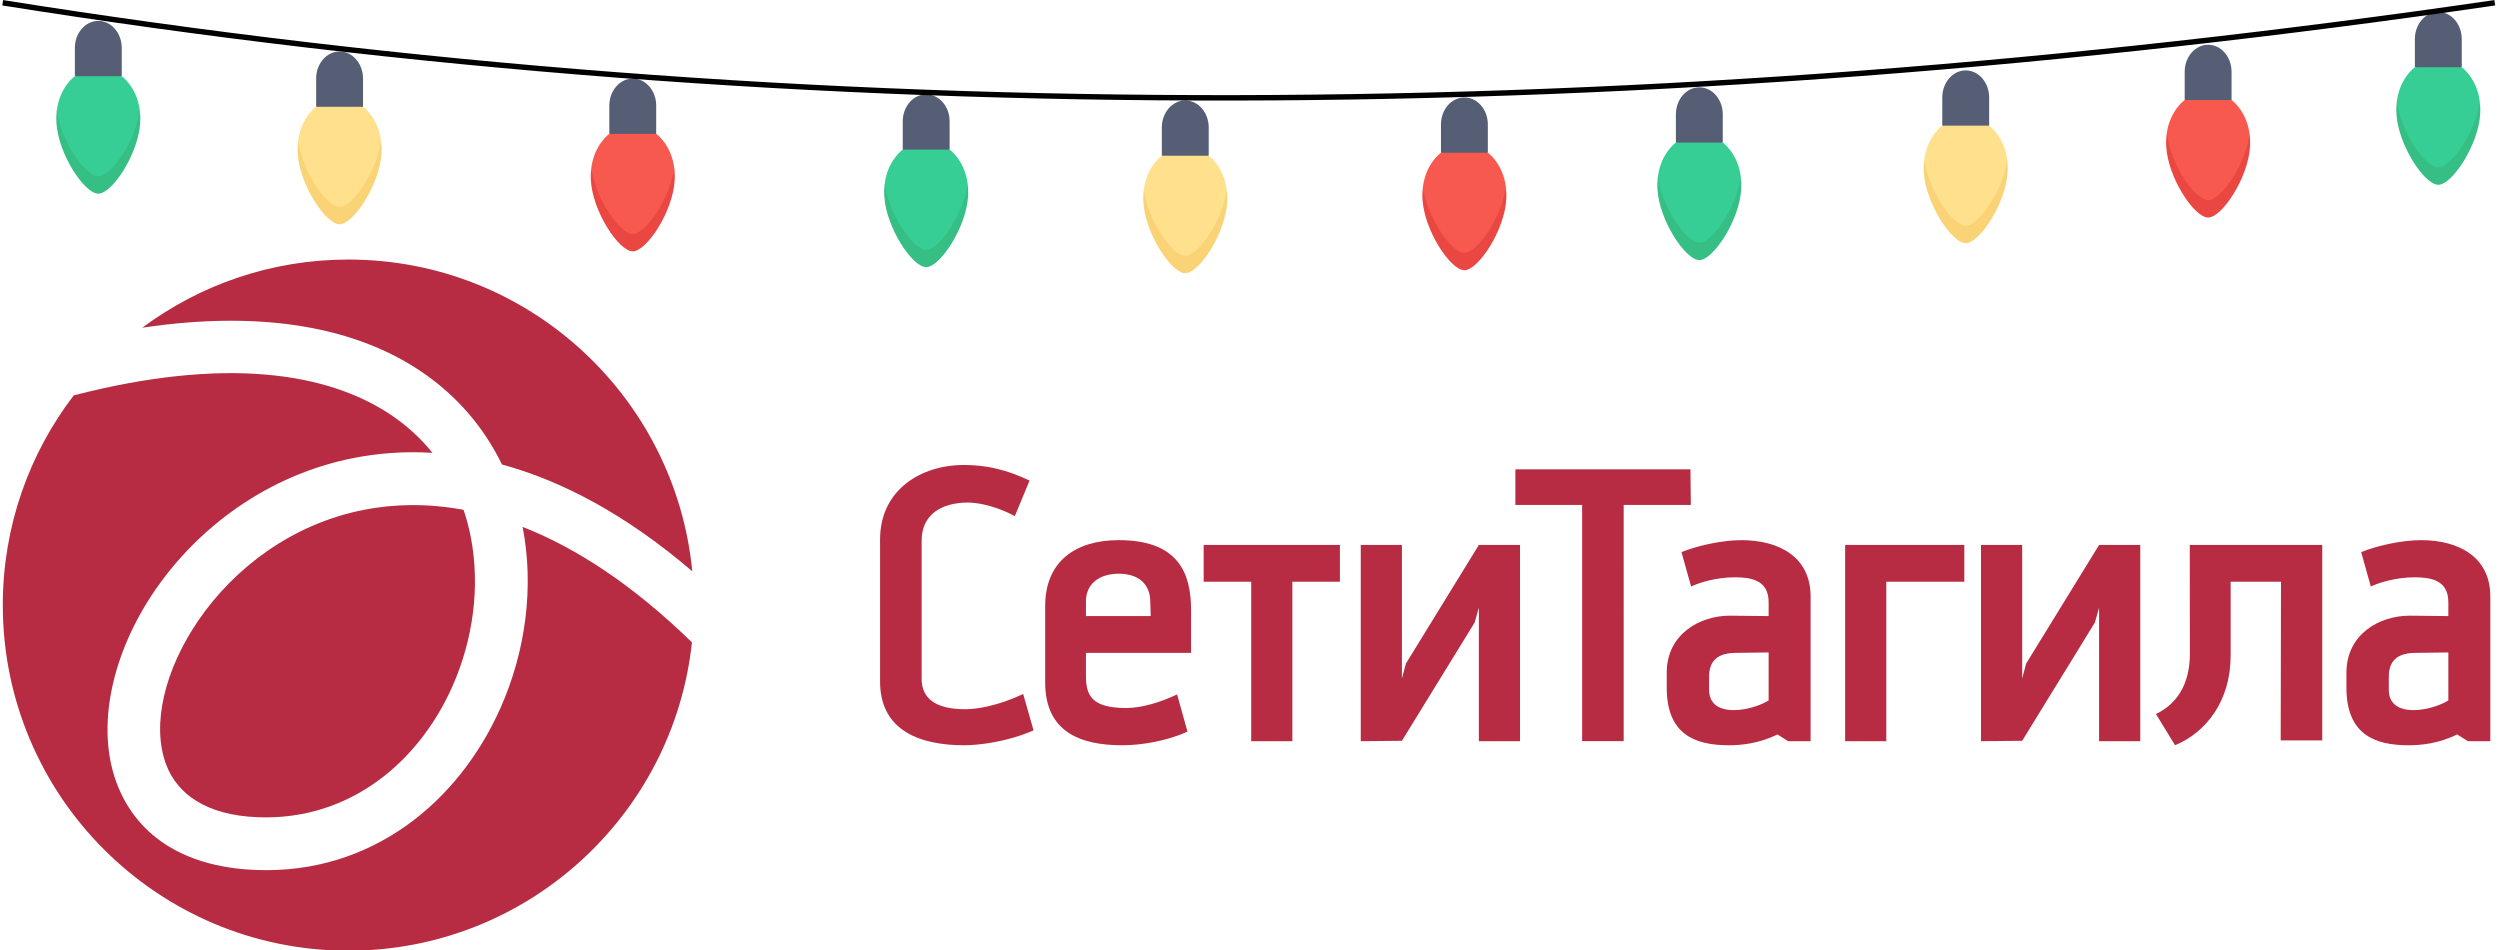 <?xml version="1.0" encoding="UTF-8" standalone="no"?>
<svg
   xmlns:dc="http://purl.org/dc/elements/1.1/"
   xmlns:cc="http://creativecommons.org/ns#"
   xmlns:rdf="http://www.w3.org/1999/02/22-rdf-syntax-ns#"
   xmlns:svg="http://www.w3.org/2000/svg"
   xmlns="http://www.w3.org/2000/svg"
   id="svg843"
   viewBox="0 0 1218.909 463.338"
   style="clip-rule:evenodd;fill-rule:evenodd;image-rendering:optimizeQuality;shape-rendering:geometricPrecision;text-rendering:geometricPrecision"
   version="1.1"
   height="17.512"
   width="46.069"
   xml:space="preserve">
 <defs
   id="defs834">
  <style
   id="style832"
   type="text/css">
   <![CDATA[
    .fil1 {fill:#B72C43}
    .fil0 {fill:#B72C43;fill-rule:nonzero}
   ]]>
  </style>
 </defs>
 <g
   id="setitagila"
   transform="matrix(0.995,0,0,0.995,1.353,126.552)">
  <g
   id="_930861424">
   <path
   id="path837"
   d="m 505.1,230.72 -5.09,-17.83 c -12.54,5.88 -22.72,7.45 -28.4,7.45 -15.08,0 -21.35,-5.68 -21.35,-14.89 v -67.77 c 0,-12.93 9.99,-18.61 22.72,-18.61 7.05,0 16.65,3.14 22.92,6.66 l 7.24,-17.43 c -11.16,-5.29 -20.95,-7.64 -32.12,-7.64 -21.54,0 -41.13,12.54 -41.13,36.43 v 69.73 c 0,24.49 20.37,31.18 41.13,31.18 7.05,0 20.96,-1.57 34.08,-7.28 z m 160.33,-90.88 h 20.17 v 65.39 l 1.96,-7.27 35.74,-58.12 h 20.17 v 96.17 H 723.3 v -65.4 l -2.07,7.27 -35.63,57.93 -20.17,0.2 z m 237.35,0 h 20.17 38.23 v 18.02 h -38.23 v 78.15 h -20.17 v -78.15 z m 316.15,96.17 V 165.1 c 0,-19.39 -15.47,-27.61 -33.89,-27.61 -9.59,0 -21.74,2.74 -29.38,5.87 l 4.71,16.85 c 4.11,-1.96 12.34,-4.51 21.54,-4.51 7.44,0 16.45,1.18 16.45,12.14 v 6.86 l -19,-0.2 c -14.49,0 -30.94,8.82 -30.94,28.01 v 7.25 c 0,23.31 14.3,28.24 30.55,28.24 5.68,0 14.69,-0.78 23.7,-5.32 l 5.29,3.33 z m -20.57,-19.98 c -8.03,5.09 -29.38,9.4 -29.18,-5.49 v -6.07 c 0,-7.64 3.92,-11.75 13.32,-11.75 l 15.86,-0.2 z m -61.78,19.59 v -95.78 h -64.93 l 0.06,53.21 c 0.02,15.88 -7.08,25.12 -16.63,29.63 l 9.37,15.32 c 15.21,-6.32 27.24,-21.61 27.24,-44.04 v -36.1 h 24.67 l -0.15,77.76 z m -250.72,0.39 V 165.1 c 0,-19.39 -15.47,-27.61 -33.89,-27.61 -9.59,0 -21.74,2.74 -29.38,5.87 l 4.71,16.85 c 4.11,-1.96 12.33,-4.51 21.54,-4.51 7.44,0 16.45,1.18 16.45,12.14 v 6.86 l -19,-0.2 c -14.49,0 -30.94,8.82 -30.94,28.01 v 7.25 c 0,23.31 14.3,28.24 30.55,28.24 5.68,0 14.69,-0.78 23.7,-5.32 l 5.29,3.33 z m -20.57,-19.98 c -8.03,5.09 -29.38,9.4 -29.18,-5.49 v -6.07 c 0,-7.64 3.92,-11.75 13.32,-11.75 l 15.86,-0.2 z m -38.12,-95.81 -0.19,-17.44 h -85.79 v 17.44 h 32.71 v 115.75 h 20.37 V 120.22 Z m 142.18,19.62 h 20.18 v 65.39 l 1.95,-7.27 35.74,-58.12 h 20.17 v 96.17 h -20.17 v -65.4 l -2.07,7.27 -35.62,57.93 -20.18,0.2 z m -357.61,0 h 20.17 23.3 v 18.02 h -23.3 v 78.15 h -20.17 v -78.15 h -23.3 v -18.02 z m -29.46,31.92 c 0,-18.41 -6.46,-34.27 -35.45,-34.27 -21.35,0 -36.04,10.57 -36.04,32.31 v 37.41 c 0,24.29 17.24,30.79 37.8,30.79 9.01,0 21.74,-1.99 31.93,-6.69 l -5.09,-18.22 c -8.62,4.11 -17.83,6.66 -24.88,6.66 -16.84,0 -19.78,-6.07 -19.78,-15.67 v -11.36 h 51.51 z m -19.78,2.94 h -31.73 v -6.86 c -0.2,-8.81 6.46,-13.9 16.06,-13.9 9.99,0 15.47,5.29 15.47,13.9 z"
   class="fil0" />
   <path
   id="path839"
   d="m 169.34,-0.01 c 87.93,0 160.2,67.02 168.53,152.76 C 305.38,124.95 273.96,108.41 244.59,100.4 235.97,82.61 222.8,66.76 204.56,54.55 174.12,34.18 129.49,24.25 68.35,33.4 96.55,12.41 131.5,-0.01 169.34,-0.01 Z M 337.7,187.58 c -9.1,84.94 -81,151.09 -168.36,151.09 -93.52,0 -169.33,-75.82 -169.33,-169.34 0,-38.66 12.96,-74.28 34.77,-102.79 73.64,-18.97 123.99,-11.46 155.37,9.53 8.03,5.38 14.8,11.67 20.39,18.63 -13.52,-0.82 -26.47,0.14 -38.7,2.56 -42.41,8.38 -76.22,34.3 -97.04,64.5 -21.39,31.05 -29.23,67.17 -19.07,94.55 8.97,24.15 30.81,41.28 68.1,42.79 56.9,2.32 99.67,-33.39 120.12,-79.51 12.3,-27.72 16.49,-59.3 10.77,-88.59 26.06,10.21 53.96,28.28 82.98,56.58 z M 225.78,122.63 c -17.48,-3.24 -33.88,-2.95 -48.96,0.03 -35.2,6.96 -63.33,28.56 -80.68,53.74 -16.78,24.33 -23.37,51.47 -16.14,70.92 5.4,14.56 19.68,24.92 44.81,25.94 44.97,1.83 79.03,-26.95 95.51,-64.11 10.21,-23.02 13.71,-49.16 8.98,-73.31 -0.88,-4.48 -2.05,-8.9 -3.52,-13.21 z"
   class="fil1" />
  </g>
 </g>
<g
   id="g33"
   transform="matrix(0.667,0,0,0.667,5.09,-103.599)"><path
     d="m 81.358,211.005 -17.135,6.35 -17.135,-6.35 v -20.635 c 0,-10.918 7.671,-19.77 17.135,-19.77 9.463,0 17.135,8.851 17.135,19.77 z"
     fill="#565e75"
     id="path27"
     style="stroke-width:0.657" /><path
     d="m 33.928,235.825 c 0,26.896 20.655,54.709 30.296,54.709 9.64,0 30.296,-29.239 30.296,-54.709 -2.245,-17.214 -13.161,-24.821 -13.161,-24.821 h -34.269 c -6.1e-4,7.1e-4 -10.917,7.607 -13.162,24.821 z"
     fill="#36ce94"
     id="path29"
     style="stroke-width:0.657" /><path
     d="m 64.224,284.184 c -9.64,0 -27.446,-26.263 -30.296,-48.359 -0.367,2.812 -0.511,5.872 -0.328,9.206 1.24,22.719 20.466,51.878 30.624,51.878 10.158,0 29.384,-29.159 30.624,-51.878 0.182,-3.334 0.038,-6.394 -0.328,-9.206 -2.85,22.096 -20.655,48.359 -30.296,48.359 z"
     fill="#36bf84"
     id="path31"
     style="stroke-width:0.657" /><path
     d="m 257.733,233.37 -17.135,6.35 -17.135,-6.35 V 212.735 c 0,-10.918 7.671,-19.77 17.135,-19.77 9.463,0 17.135,8.851 17.135,19.77 z"
     fill="#565e75"
     id="path15-6"
     style="clip-rule:evenodd;fill-rule:evenodd;stroke-width:0.657;image-rendering:optimizeQuality;shape-rendering:geometricPrecision;text-rendering:geometricPrecision" /><path
     d="m 210.302,258.19 c 0,26.896 20.655,54.709 30.296,54.709 9.64,0 30.296,-29.239 30.296,-54.709 -2.245,-17.214 -13.162,-24.821 -13.162,-24.821 h -34.268 c 0,7.1e-4 -10.917,7.607 -13.162,24.821 z"
     fill="#ffe08c"
     id="path17-1"
     style="clip-rule:evenodd;fill-rule:evenodd;stroke-width:0.657;image-rendering:optimizeQuality;shape-rendering:geometricPrecision;text-rendering:geometricPrecision" /><path
     d="m 240.598,306.549 c -9.64,0 -27.446,-26.263 -30.296,-48.359 -0.367,2.812 -0.511,5.872 -0.328,9.206 1.24,22.719 20.466,51.878 30.624,51.878 10.158,0 29.384,-29.159 30.624,-51.878 0.182,-3.334 0.038,-6.394 -0.328,-9.206 -2.85,22.096 -20.655,48.359 -30.296,48.359 z"
     fill="#f9d375"
     id="path19-0"
     style="clip-rule:evenodd;fill-rule:evenodd;stroke-width:0.657;image-rendering:optimizeQuality;shape-rendering:geometricPrecision;text-rendering:geometricPrecision" /><path
     d="m 472.043,253.156 -17.135,6.35 -17.135,-6.35 V 232.521 c 0,-10.918 7.671,-19.77 17.135,-19.77 9.463,0 17.135,8.851 17.135,19.77 z"
     fill="#565e75"
     id="path21-4"
     style="clip-rule:evenodd;fill-rule:evenodd;stroke-width:0.657;image-rendering:optimizeQuality;shape-rendering:geometricPrecision;text-rendering:geometricPrecision" /><path
     d="m 424.613,277.976 c 0,26.897 20.655,54.709 30.296,54.709 9.64,0 30.296,-29.239 30.296,-54.709 C 482.959,260.762 472.043,253.155 472.043,253.155 h -34.269 c 6.1e-4,7.1e-4 -10.916,7.607 -13.161,24.821 z"
     fill="#f7594e"
     id="path23-5"
     style="clip-rule:evenodd;fill-rule:evenodd;stroke-width:0.657;image-rendering:optimizeQuality;shape-rendering:geometricPrecision;text-rendering:geometricPrecision" /><path
     d="m 454.909,326.335 c -9.64,0 -27.446,-26.263 -30.296,-48.359 -0.367,2.812 -0.511,5.872 -0.328,9.206 1.24,22.719 20.466,51.878 30.624,51.878 10.158,0 29.384,-29.159 30.624,-51.878 0.182,-3.334 0.038,-6.394 -0.328,-9.206 -2.85,22.096 -20.655,48.359 -30.296,48.359 z"
     fill="#ea4642"
     id="path25-6"
     style="clip-rule:evenodd;fill-rule:evenodd;stroke-width:0.657;image-rendering:optimizeQuality;shape-rendering:geometricPrecision;text-rendering:geometricPrecision" /><path
     d="m 686.524,264.702 -17.135,6.35 -17.135,-6.35 v -20.635 c 0,-10.918 7.671,-19.77 17.135,-19.77 9.463,0 17.135,8.851 17.135,19.77 z"
     fill="#565e75"
     id="path27-4"
     style="clip-rule:evenodd;fill-rule:evenodd;stroke-width:0.657;image-rendering:optimizeQuality;shape-rendering:geometricPrecision;text-rendering:geometricPrecision" /><path
     d="m 639.094,289.522 c 0,26.896 20.655,54.709 30.296,54.709 9.64,0 30.296,-29.239 30.296,-54.709 -2.245,-17.214 -13.161,-24.821 -13.161,-24.821 h -34.269 c -6.1e-4,7.1e-4 -10.917,7.607 -13.162,24.821 z"
     fill="#36ce94"
     id="path29-9"
     style="clip-rule:evenodd;fill-rule:evenodd;stroke-width:0.657;image-rendering:optimizeQuality;shape-rendering:geometricPrecision;text-rendering:geometricPrecision" /><path
     d="m 669.39,337.881 c -9.64,0 -27.446,-26.263 -30.296,-48.359 -0.367,2.812 -0.511,5.872 -0.328,9.206 1.24,22.719 20.466,51.878 30.624,51.878 10.158,0 29.384,-29.159 30.624,-51.878 0.182,-3.334 0.038,-6.394 -0.328,-9.206 -2.85,22.096 -20.655,48.359 -30.296,48.359 z"
     fill="#36bf84"
     id="path31-8"
     style="clip-rule:evenodd;fill-rule:evenodd;stroke-width:0.657;image-rendering:optimizeQuality;shape-rendering:geometricPrecision;text-rendering:geometricPrecision" /><path
     d="m 875.914,269.151 -17.135,6.35 -17.135,-6.35 v -20.635 c 0,-10.918 7.671,-19.77 17.135,-19.77 9.463,0 17.135,8.851 17.135,19.77 z"
     fill="#565e75"
     id="path15-9"
     style="clip-rule:evenodd;fill-rule:evenodd;stroke-width:0.657;image-rendering:optimizeQuality;shape-rendering:geometricPrecision;text-rendering:geometricPrecision" /><path
     d="m 828.484,293.97 c 0,26.896 20.655,54.709 30.296,54.709 9.64,0 30.296,-29.239 30.296,-54.709 -2.245,-17.214 -13.162,-24.821 -13.162,-24.821 h -34.268 c 0,7.1e-4 -10.917,7.607 -13.162,24.821 z"
     fill="#ffe08c"
     id="path17-18"
     style="clip-rule:evenodd;fill-rule:evenodd;stroke-width:0.657;image-rendering:optimizeQuality;shape-rendering:geometricPrecision;text-rendering:geometricPrecision" /><path
     d="m 858.779,342.33 c -9.64,0 -27.446,-26.263 -30.296,-48.359 -0.367,2.812 -0.511,5.872 -0.328,9.206 1.24,22.719 20.466,51.878 30.624,51.878 10.158,0 29.384,-29.159 30.624,-51.878 0.182,-3.334 0.038,-6.394 -0.328,-9.206 -2.85,22.096 -20.655,48.359 -30.296,48.359 z"
     fill="#f9d375"
     id="path19-3"
     style="clip-rule:evenodd;fill-rule:evenodd;stroke-width:0.657;image-rendering:optimizeQuality;shape-rendering:geometricPrecision;text-rendering:geometricPrecision" /><path
     d="m 1079.946,266.952 -17.134,6.35 -17.135,-6.35 v -20.635 c 0,-10.918 7.671,-19.77 17.135,-19.77 9.463,0 17.134,8.851 17.134,19.77 z"
     fill="#565e75"
     id="path21-7"
     style="clip-rule:evenodd;fill-rule:evenodd;stroke-width:0.657;image-rendering:optimizeQuality;shape-rendering:geometricPrecision;text-rendering:geometricPrecision" /><path
     d="m 1032.516,291.772 c 0,26.897 20.655,54.709 30.296,54.709 9.64,0 30.296,-29.239 30.296,-54.709 -2.245,-17.214 -13.162,-24.821 -13.162,-24.821 h -34.269 c 6e-4,7.1e-4 -10.916,7.607 -13.161,24.821 z"
     fill="#f7594e"
     id="path23-2"
     style="clip-rule:evenodd;fill-rule:evenodd;stroke-width:0.657;image-rendering:optimizeQuality;shape-rendering:geometricPrecision;text-rendering:geometricPrecision" /><path
     d="m 1062.811,340.131 c -9.64,0 -27.446,-26.263 -30.296,-48.359 -0.367,2.812 -0.511,5.872 -0.328,9.206 1.24,22.719 20.466,51.878 30.624,51.878 10.158,0 29.384,-29.159 30.624,-51.878 0.182,-3.334 0.039,-6.394 -0.328,-9.206 -2.85,22.096 -20.655,48.359 -30.296,48.359 z"
     fill="#ea4642"
     id="path25-2"
     style="clip-rule:evenodd;fill-rule:evenodd;stroke-width:0.657;image-rendering:optimizeQuality;shape-rendering:geometricPrecision;text-rendering:geometricPrecision" /><path
     d="m 1251.681,259.562 -17.135,6.35 -17.135,-6.35 v -20.635 c 0,-10.918 7.671,-19.77 17.135,-19.77 9.463,0 17.135,8.851 17.135,19.77 z"
     fill="#565e75"
     id="path27-1"
     style="clip-rule:evenodd;fill-rule:evenodd;stroke-width:0.657;image-rendering:optimizeQuality;shape-rendering:geometricPrecision;text-rendering:geometricPrecision" /><path
     d="m 1204.251,284.382 c 0,26.896 20.655,54.709 30.296,54.709 9.64,0 30.296,-29.239 30.296,-54.709 -2.245,-17.214 -13.161,-24.821 -13.161,-24.821 h -34.269 c -6e-4,7.1e-4 -10.917,7.607 -13.162,24.821 z"
     fill="#36ce94"
     id="path29-5"
     style="clip-rule:evenodd;fill-rule:evenodd;stroke-width:0.657;image-rendering:optimizeQuality;shape-rendering:geometricPrecision;text-rendering:geometricPrecision" /><path
     d="m 1234.547,332.742 c -9.64,0 -27.446,-26.263 -30.296,-48.359 -0.367,2.812 -0.511,5.872 -0.328,9.206 1.24,22.719 20.466,51.878 30.624,51.878 10.158,0 29.384,-29.159 30.624,-51.878 0.182,-3.334 0.038,-6.394 -0.328,-9.206 -2.85,22.096 -20.655,48.359 -30.296,48.359 z"
     fill="#36bf84"
     id="path31-0"
     style="clip-rule:evenodd;fill-rule:evenodd;stroke-width:0.657;image-rendering:optimizeQuality;shape-rendering:geometricPrecision;text-rendering:geometricPrecision" /><path
     d="m 1446.4,247.19 -17.135,6.35 -17.135,-6.35 v -20.635 c 0,-10.918 7.671,-19.77 17.135,-19.77 9.463,0 17.135,8.851 17.135,19.77 z"
     fill="#565e75"
     id="path15-6-9"
     style="clip-rule:evenodd;fill-rule:evenodd;stroke-width:0.657;image-rendering:optimizeQuality;shape-rendering:geometricPrecision;text-rendering:geometricPrecision" /><path
     d="m 1398.97,272.01 c 0,26.896 20.655,54.709 30.296,54.709 9.64,0 30.296,-29.239 30.296,-54.709 -2.245,-17.214 -13.162,-24.821 -13.162,-24.821 h -34.268 c 0,7.1e-4 -10.917,7.607 -13.162,24.821 z"
     fill="#ffe08c"
     id="path17-1-2"
     style="clip-rule:evenodd;fill-rule:evenodd;stroke-width:0.657;image-rendering:optimizeQuality;shape-rendering:geometricPrecision;text-rendering:geometricPrecision" /><path
     d="m 1429.266,320.37 c -9.64,0 -27.446,-26.263 -30.296,-48.359 -0.367,2.812 -0.511,5.872 -0.328,9.206 1.24,22.719 20.466,51.878 30.624,51.878 10.158,0 29.384,-29.159 30.624,-51.878 0.182,-3.334 0.039,-6.394 -0.328,-9.206 -2.85,22.097 -20.655,48.359 -30.296,48.359 z"
     fill="#f9d375"
     id="path19-0-3"
     style="clip-rule:evenodd;fill-rule:evenodd;stroke-width:0.657;image-rendering:optimizeQuality;shape-rendering:geometricPrecision;text-rendering:geometricPrecision" /><path
     d="m 1623.597,228.439 -17.135,6.35 -17.134,-6.35 V 207.803 c 0,-10.918 7.671,-19.77 17.134,-19.77 9.463,0 17.135,8.851 17.135,19.77 z"
     fill="#565e75"
     id="path21-4-7"
     style="clip-rule:evenodd;fill-rule:evenodd;stroke-width:0.657;image-rendering:optimizeQuality;shape-rendering:geometricPrecision;text-rendering:geometricPrecision" /><path
     d="m 1576.167,253.258 c 0,26.897 20.655,54.709 30.296,54.709 9.64,0 30.296,-29.239 30.296,-54.709 -2.245,-17.214 -13.162,-24.821 -13.162,-24.821 h -34.269 c 6e-4,7.1e-4 -10.916,7.607 -13.161,24.821 z"
     fill="#f7594e"
     id="path23-5-8"
     style="clip-rule:evenodd;fill-rule:evenodd;stroke-width:0.657;image-rendering:optimizeQuality;shape-rendering:geometricPrecision;text-rendering:geometricPrecision" /><path
     d="m 1606.462,301.618 c -9.64,0 -27.446,-26.263 -30.296,-48.359 -0.367,2.812 -0.511,5.872 -0.328,9.206 1.24,22.719 20.466,51.878 30.624,51.878 10.158,0 29.384,-29.159 30.624,-51.878 0.182,-3.334 0.038,-6.394 -0.329,-9.206 -2.85,22.096 -20.655,48.359 -30.296,48.359 z"
     fill="#ea4642"
     id="path25-6-8"
     style="clip-rule:evenodd;fill-rule:evenodd;stroke-width:0.657;image-rendering:optimizeQuality;shape-rendering:geometricPrecision;text-rendering:geometricPrecision" /><path
     d="m 1791.857,204.496 -17.134,6.35 -17.135,-6.35 v -20.635 c 0,-10.918 7.671,-19.77 17.135,-19.77 9.463,0 17.134,8.851 17.134,19.77 z"
     fill="#565e75"
     id="path27-4-5"
     style="clip-rule:evenodd;fill-rule:evenodd;stroke-width:0.657;image-rendering:optimizeQuality;shape-rendering:geometricPrecision;text-rendering:geometricPrecision" /><path
     d="m 1744.427,229.316 c 0,26.896 20.655,54.709 30.296,54.709 9.64,0 30.296,-29.239 30.296,-54.709 -2.245,-17.214 -13.161,-24.821 -13.161,-24.821 h -34.269 c -6e-4,7.1e-4 -10.917,7.607 -13.162,24.821 z"
     fill="#36ce94"
     id="path29-9-3"
     style="clip-rule:evenodd;fill-rule:evenodd;stroke-width:0.657;image-rendering:optimizeQuality;shape-rendering:geometricPrecision;text-rendering:geometricPrecision" /><path
     d="m 1774.723,277.675 c -9.64,0 -27.446,-26.263 -30.296,-48.359 -0.365,2.812 -0.511,5.872 -0.329,9.206 1.24,22.719 20.466,51.878 30.624,51.878 10.158,0 29.384,-29.159 30.624,-51.878 0.182,-3.334 0.038,-6.394 -0.329,-9.206 -2.85,22.097 -20.655,48.359 -30.296,48.359 z"
     fill="#36bf84"
     id="path31-8-2"
     style="clip-rule:evenodd;fill-rule:evenodd;stroke-width:0.657;image-rendering:optimizeQuality;shape-rendering:geometricPrecision;text-rendering:geometricPrecision" /></g><path
   style="fill:none;stroke:#000000;stroke-width:2.646;stroke-linecap:butt;stroke-linejoin:miter;stroke-miterlimit:4;stroke-dasharray:none;stroke-dashoffset:0;stroke-opacity:1"
   d="M 1.325,1.346 C 397.537,64.486 802.482,61.826 1216.361,1.346"
   id="path402" /></svg>
